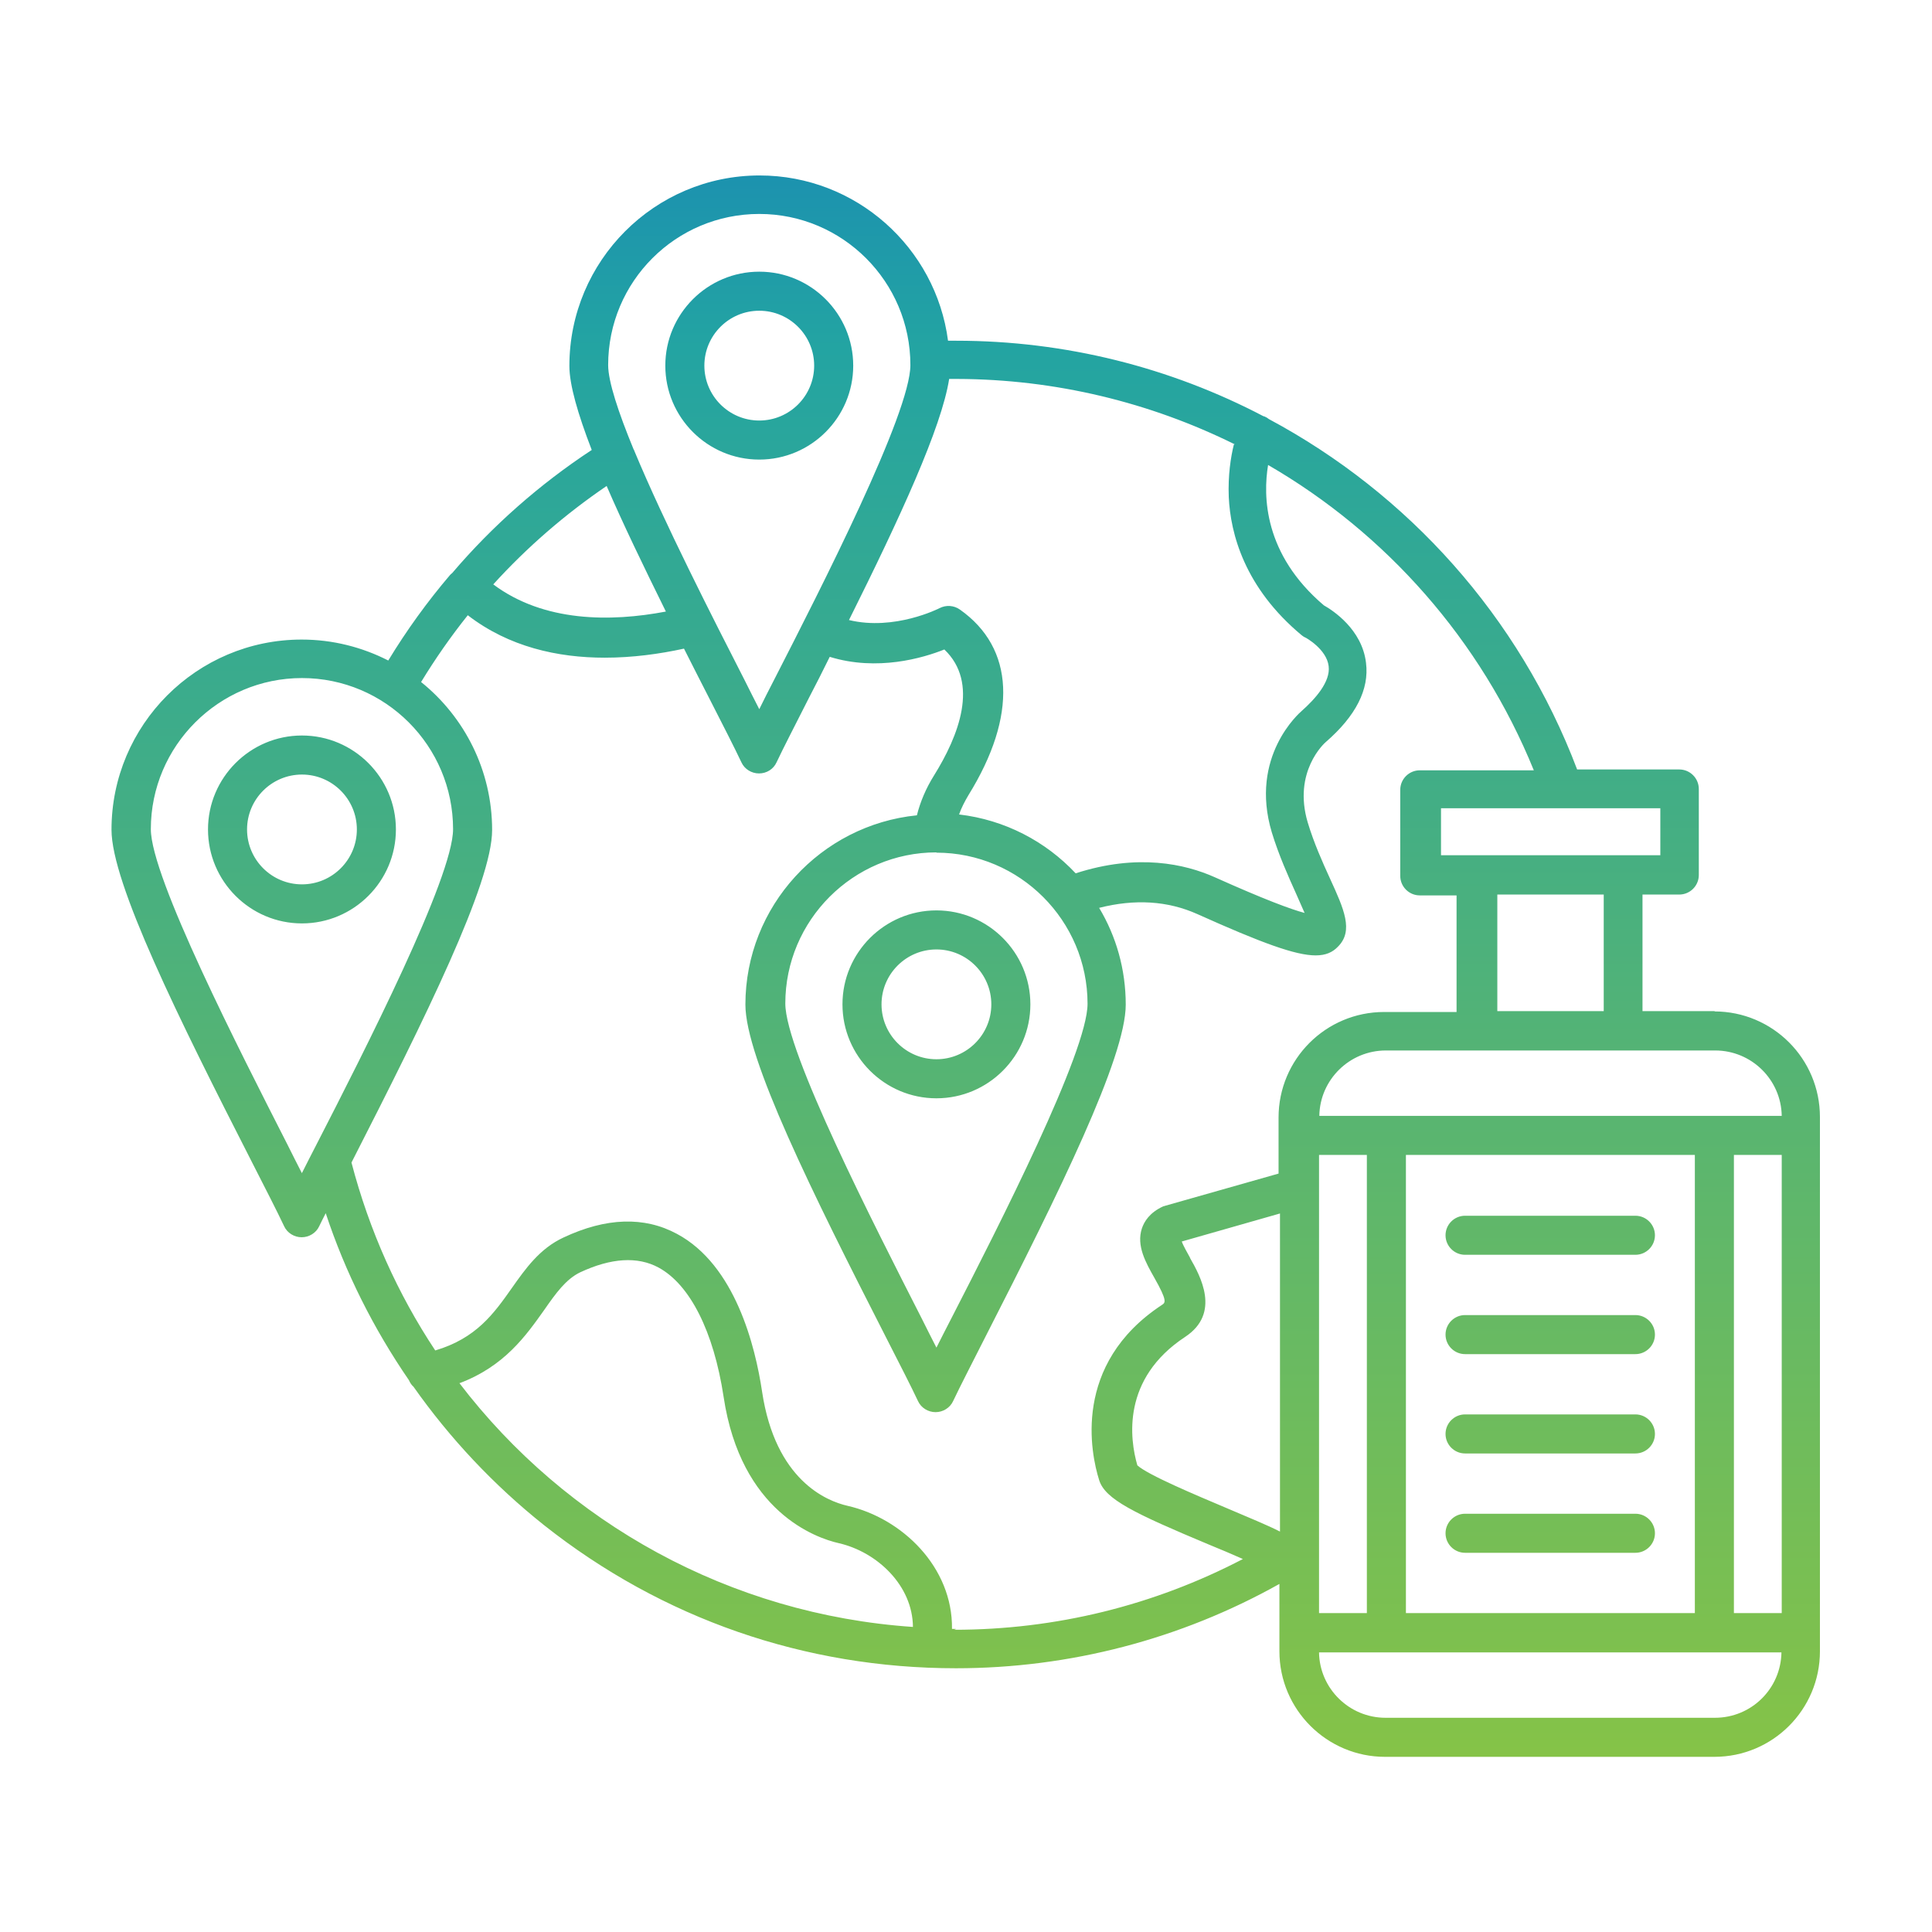 <svg clip-rule="evenodd" fill-rule="evenodd" height="62" image-rendering="optimizeQuality" shape-rendering="geometricPrecision" text-rendering="geometricPrecision" viewBox="0 0 6.827 6.827" width="62"
  xmlns="http://www.w3.org/2000/svg"
  xmlns:xlink="http://www.w3.org/1999/xlink">
  <linearGradient id="id0" gradientUnits="userSpaceOnUse" gradientTransform="rotate(90)">
    <stop offset="0%" stop-color="#1580bcff"/>
      <stop offset="18%" stop-color="#23a4a2ff"/>
      <stop offset="96%" stop-color="#8cc541ff"/>
  </linearGradient>
  <g id="Layer_x0020_1">
    <g id="_238590296">
      <g>
        <path id="_238590608" d="m1.399 2.931c0-.183-.149-.332-.332-.332s-.332.149-.332.332.149.332.332.332.332-.149.332-.332zm-.332.194c-.107 0-.194-.087-.194-.194 0-.107.087-.194.194-.194.107 0 .194.087.194.194-0.0.107-.087.194-.194.194zm4.993.448h-.256v-.412h.13c.038 0 .069-.031.069-.069v-.304c0-.038-.031-.069-.069-.069l-.361-0c-.205-.541-.598-.975-1.089-1.238-.005-.004-.01-.007-.015-.009-.001-.001-.003-.001-.004-.001-.328-.172-.699-.267-1.086-.267-.01 0-.02 0-.029 0-.043-.329-.325-.584-.666-.584-.371 0-.672.302-.672.673 0 .067.03.17.079.297-.184.121-.351.268-.494.436-0.0 0-.001.001-.002.001-.001.001-.002.003-.004.004-.081.095-.154.196-.219.303-.092-.047-.196-.074-.306-.074-.371 0-.672.302-.672.672 0 .188.235.663.497 1.176.047.092.088.172.113.225.011.024.036.039.062.039.026 0 .051-.015.062-.039.007-.014.014-.029.023-.046.069.209.169.408.294.59.004.009.009.017.016.023.129.183.284.348.461.489.418.331.922.506 1.456.506.402 0 .795-.103 1.143-.298v.238c0 .206.168.373.373.373l1.164 0c.206 0 .373-.167.373-.373v-1.888c0-.206-.167-.373-.373-.373zm.067 2.127v-1.619h.169v1.619zm-1.159 0v-1.619h1.021v1.619zm-.307 0v-.223c0-0 0-0 0-.001v-1.395l.169-0v1.619h-.169zm-.456-1.256c-.009-.017-.024-.042-.029-.057l.347-.099v1.124c-.045-.023-.109-.049-.191-.084-.104-.044-.276-.116-.313-.15-.027-.093-.056-.306.169-.454.127-.084.053-.216.017-.279zm2.091-.501h-1.634c.002-.128.107-.231.235-.231h1.164c.128 0 .233.103.235.231zm-.629-.37h-.376v-.412h.376zm.199-.551h-.774v-.166h.433c.001 0 .001 0.0.002 0.0.001 0 .001-0.0.001-0h.339v.166zm-1.506-1.451c-.011.044-.021.109-.018.185.006.13.056.321.258.489.004.003.008.006.013.008.001 0.0.075.041.082.101.007.056-.049.117-.095.158-.008.007-.186.161-.106.429.025.082.059.157.086.217.01.022.021.047.03.068-.049-.013-.143-.048-.317-.126-.105-.047-.273-.085-.492-.014-.106-.113-.25-.189-.412-.208.008-.023.02-.046.033-.068.174-.281.163-.52-.03-.656-.021-.015-.049-.017-.072-.005-.002.001-.159.081-.32.042.181-.363.327-.68.354-.852.009-0.0.019-0.0.028-0.0.348.001.682.083.981.231zm-1.051 1.442c.294 0 .534.24.534.534 0 .17-.313.784-.482 1.113-.019.036-.036.071-.052.102-.016-.032-.034-.066-.052-.103-.168-.33-.482-.943-.482-1.113 0-.294.24-.534.534-.534zm-.626-2.257c.295 0 .534.24.534.534 0 .17-.313.783-.482 1.113-.019.036-.036.071-.052.103-.016-.032-.034-.066-.052-.103-.111-.217-.284-.556-.39-.811-0-.001-.001-.003-.002-.004-.054-.131-.09-.24-.09-.298-0-.295.239-.534.534-.534zm-.539.962c.057.132.13.283.209.443-.195.037-.431.038-.61-.096.119-.131.254-.248.401-.348zm-1.077 2.428c-.016-.032-.034-.066-.052-.103-.168-.33-.482-.943-.482-1.113 0-.294.24-.534.534-.534.295 0 .534.24.534.534 0 .17-.313.784-.482 1.113-.019.036-.036.071-.052.102zm.556.742c.16-.06.236-.169.3-.259.041-.059.077-.109.127-.133.109-.051.203-.057.277-.017.111.06.195.226.23.457.061.407.327.499.407.517.135.031.261.149.262.296-.646-.044-1.225-.367-1.603-.862zm1.756.868c-.005 0-.01-0-.015-0.0.003-.218-.176-.391-.369-.435-.075-.017-.255-.091-.302-.403-.024-.161-.095-.448-.301-.558-.115-.062-.25-.058-.401.013-.084.039-.134.11-.182.178-.064.091-.126.178-.271.221-.132-.199-.233-.423-.296-.664.262-.513.497-.988.497-1.175 0-.211-.098-.4-.251-.523.05-.082.105-.161.165-.236.145.112.318.15.484.15.098 0 .193-.013.28-.032.029.058.06.118.09.177.047.092.088.172.113.225.011.024.036.039.062.039.027 0 .051-.015.062-.039.025-.053.066-.132.113-.225.026-.05.051-.099.075-.148.168.052.33.004.405-.026.124.118.051.305-.037.446-.028.045-.048.092-.06.14-.339.034-.606.321-.606.669 0 .188.235.663.497 1.176.047.092.088.172.113.225.011.024.036.039.062.039.026 0 .051-.015.062-.039.025-.053.066-.132.113-.225.262-.513.497-.989.497-1.176 0-.125-.034-.242-.094-.342.126-.032.242-.025.347.022.227.102.347.146.418.146.036 0 .06-.011.079-.031.056-.056.021-.133-.028-.24-.027-.059-.057-.126-.079-.199-.053-.179.059-.28.064-.284.106-.092.154-.186.142-.28-.014-.118-.117-.185-.149-.203-.213-.181-.215-.387-.197-.496.416.241.751.617.939 1.079l-.403 0c-.038 0-.069.031-.069.069v.304c0 .038.031.069.069.069l.13 0v.412l-.256-0c-.206 0-.373.167-.373.373v.198l-.398.113c-.003.001-.006.002-.01.003-.048.022-.067.054-.075.078-.02.061.014.121.044.174.047.083.039.088.027.096-.319.21-.251.527-.222.619.021.068.123.117.388.228.039.016.082.034.12.051-.314.164-.662.25-1.02.25zm2.681.314h-1.164c-.128 0-.233-.103-.235-.231h1.634c-.002.128-.106.231-.235.231zm-.212-.652c0 .038-.031.069-.069.069h-.602c-.038 0-.069-.031-.069-.069s.031-.069.069-.069h.602c.038-0.0.069.031.069.069zm0-.351c0 .038-.031.069-.069.069h-.602c-.038 0-.069-.031-.069-.069 0-.038.031-.069.069-.069h.602c.038 0 .069.031.069.069zm0-.351c0 .038-.031.069-.069.069h-.602c-.038 0-.069-.031-.069-.069s.031-.069.069-.069h.602c.038 0 .069.031.069.069zm-.74-.351c0-.038.031-.069.069-.069h.602c.038 0 .069.031.069.069 0 .038-.031.069-.069.069h-.602c-.038 0-.069-.031-.069-.069zm-2.425-2.741c.183 0 .332-.149.332-.332s-.149-.332-.332-.332c-.183 0-.332.149-.332.332 0 .183.149.332.332.332zm0-.526c.107 0 .194.087.194.194 0 .107-.087.194-.194.194-.107 0-.194-.087-.194-.194 0-.107.087-.194.194-.194zm.626 2.783c.183 0 .332-.149.332-.332 0-.183-.149-.332-.332-.332-.183 0-.332.149-.332.332 0 .183.149.332.332.332zm0-.526c.107 0 .194.087.194.194 0 .107-.087.194-.194.194-.107 0-.194-.087-.194-.194 0-.107.087-.194.194-.194z" fill="url(#id0)"/>
      </g>
    </g>
  </g>
</svg>